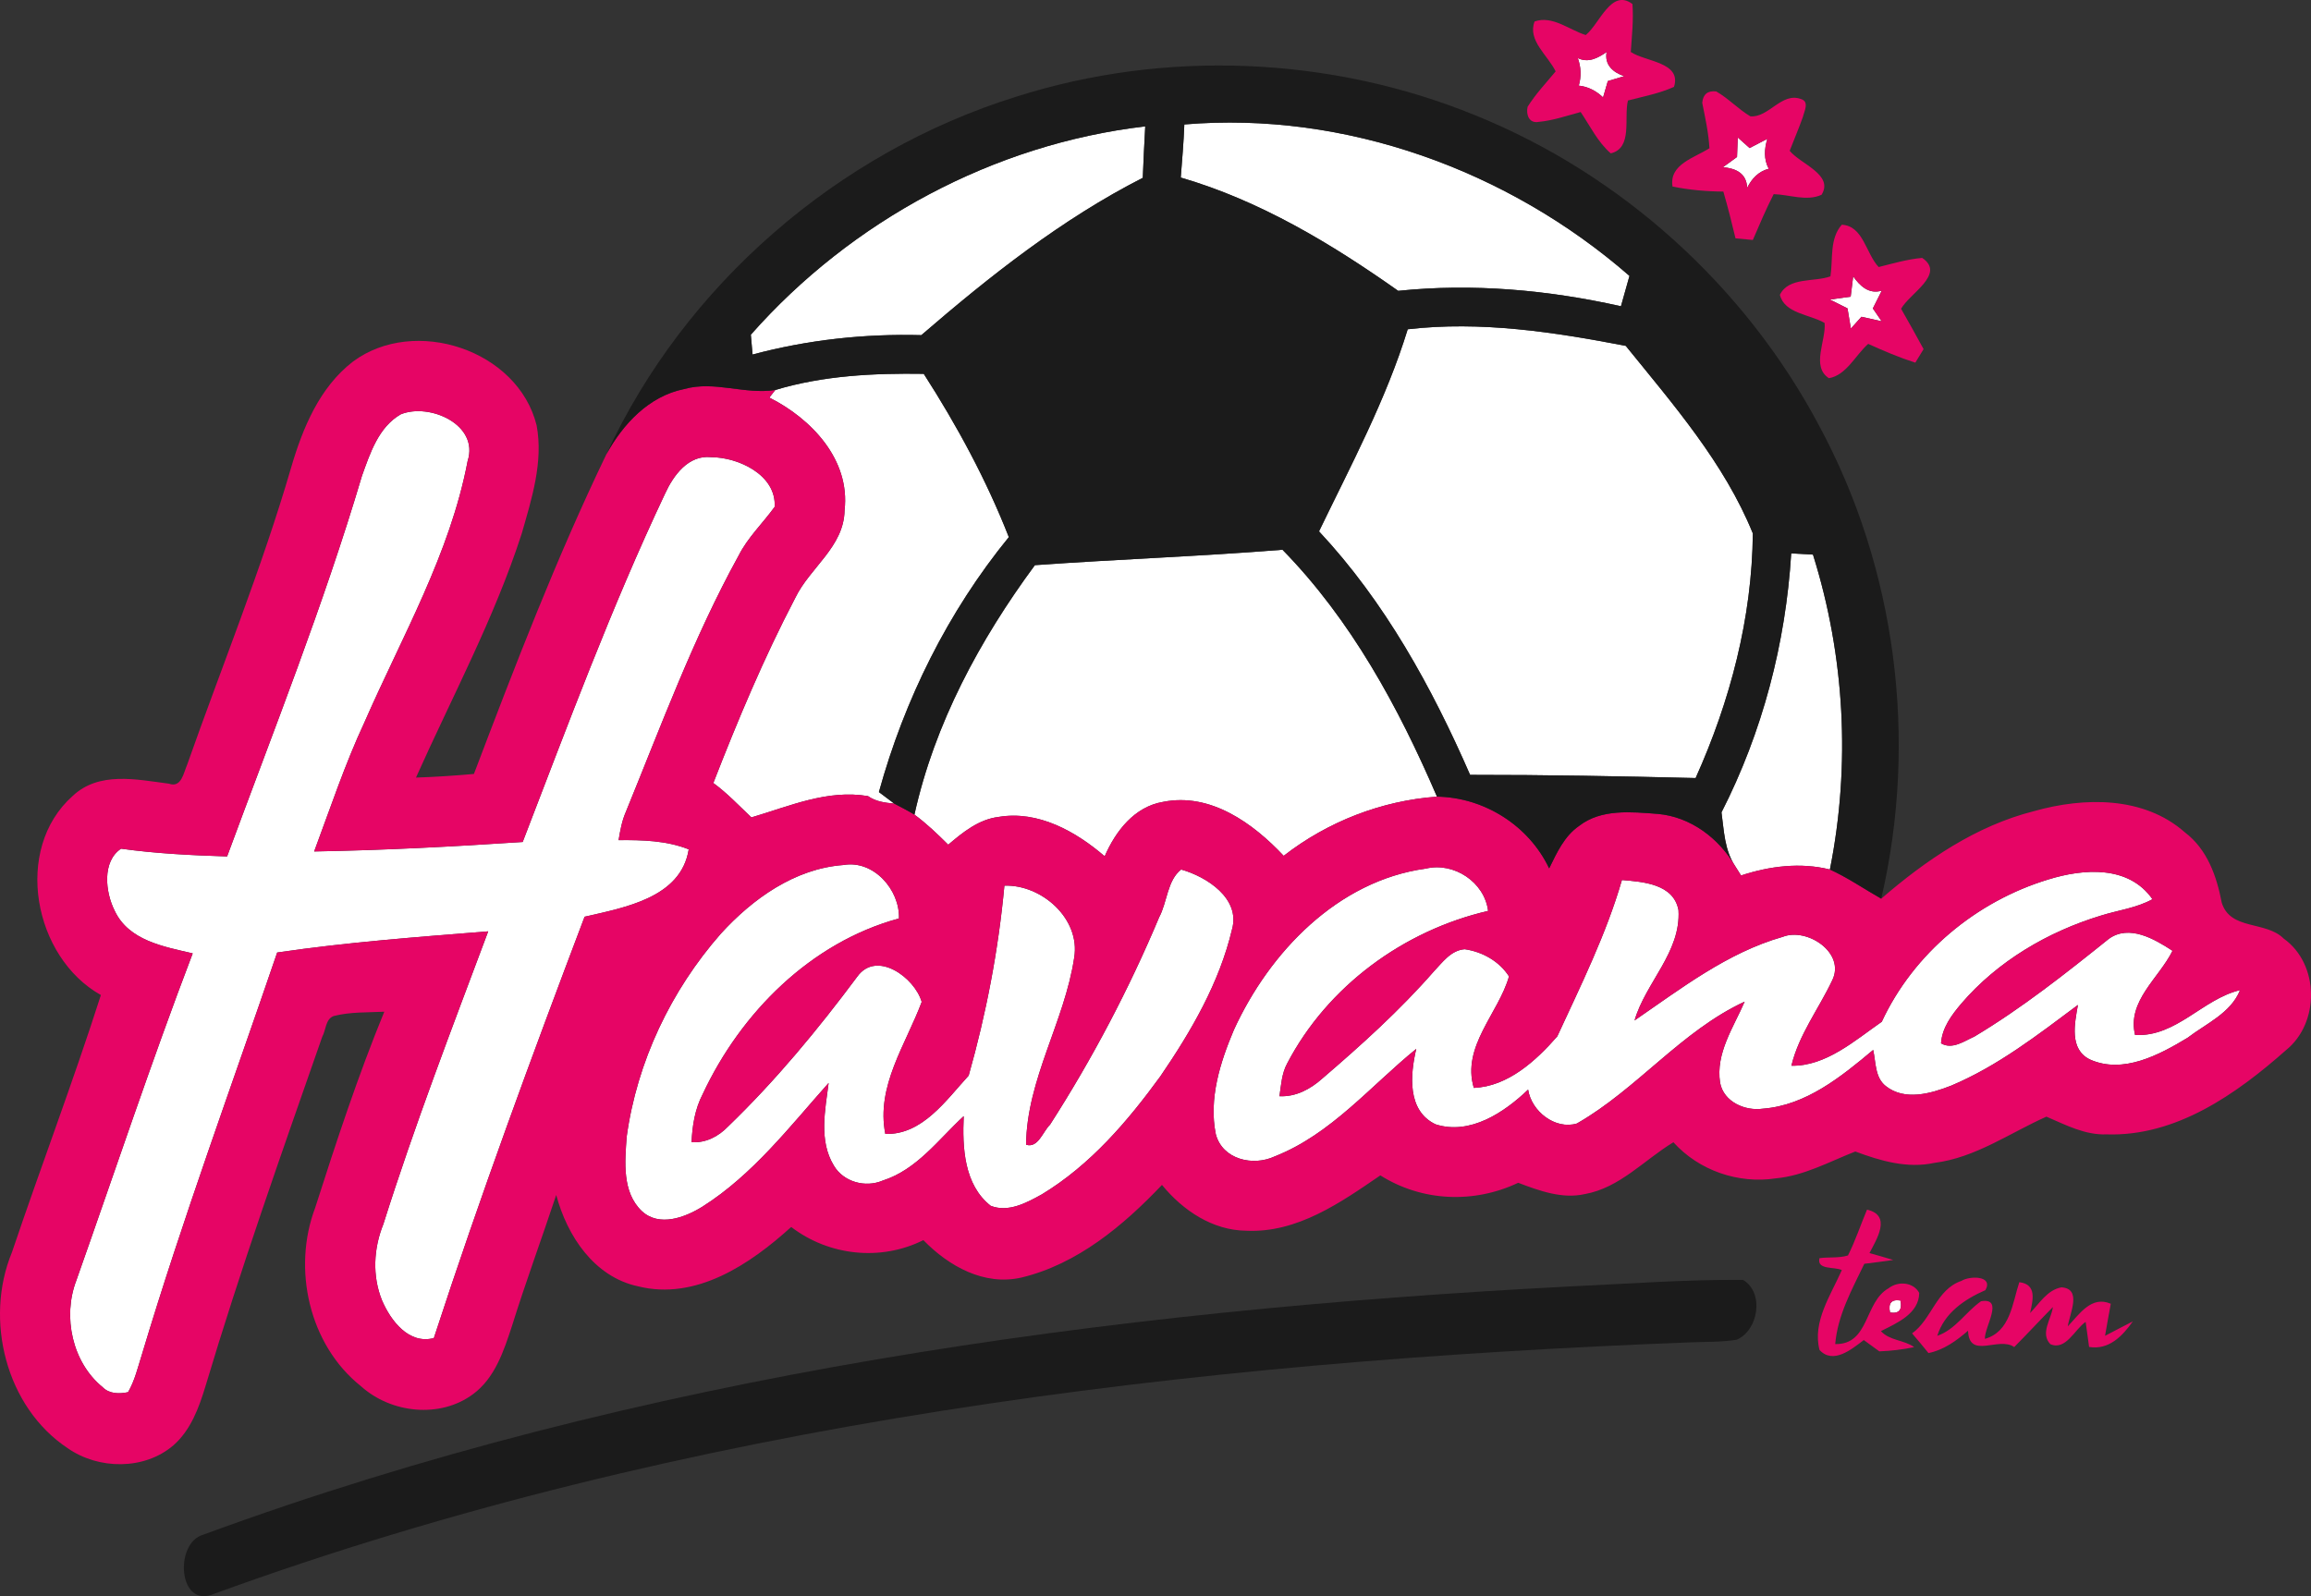 <?xml version="1.0" encoding="utf-8"?>
<!-- Generator: Adobe Illustrator 16.0.3, SVG Export Plug-In . SVG Version: 6.00 Build 0)  -->
<!DOCTYPE svg PUBLIC "-//W3C//DTD SVG 1.1//EN" "http://www.w3.org/Graphics/SVG/1.1/DTD/svg11.dtd">
<svg version="1.1" id="Layer_1" xmlns="http://www.w3.org/2000/svg" xmlns:xlink="http://www.w3.org/1999/xlink" x="0px" y="0px"
	 width="512px" height="353.727px" viewBox="0 0 512 353.727" enable-background="new 0 0 512 353.727" xml:space="preserve">
<rect x="0" y="0" width="512" height="353.727" fill="#333333" stroke="none"/>
<g>
	<path fill="#FFFFFF" d="M349.561,12.879c2.345,1.128,4.44-0.014,6.39-1.348c-0.527,2.843,1.436,4.529,3.884,5.349
		c-0.908,0.279-2.711,0.821-3.62,1.085c-0.264,0.909-0.792,2.711-1.056,3.62c-1.509-1.437-3.298-2.389-5.378-2.608
		C350.367,16.91,350.293,14.887,349.561,12.879z"/>
	<path fill="#FFFFFF" d="M262.388,27.58c35.613-3.005,71.814,10.186,98.62,33.562c-0.631,2.242-1.26,4.485-1.891,6.727
		c-16.137-3.62-32.858-5.129-49.347-3.415c-14.817-10.463-30.646-20.005-48.174-25.105C261.904,35.421,262.241,31.507,262.388,27.58
		z"/>
	<path fill="#FFFFFF" d="M166.347,74.171c22.292-25.267,53.846-42.253,87.378-46.166c-0.205,3.795-0.396,7.606-0.542,11.402
		c-17.938,9.146-33.884,21.764-49.068,34.866c-12.619-0.337-25.208,1.041-37.387,4.294C166.626,77.468,166.45,75.27,166.347,74.171z
		"/>
	<path fill="#FFFFFF" d="M384.999,30.466c0.659,0.587,1.963,1.759,2.624,2.345c1.304-0.674,2.608-1.363,3.927-2.038
		c-0.674,2.214-0.821,4.514,0.308,6.625c-2.271,0.587-3.781,2.213-4.777,4.236c-0.132-3.224-2.462-4.309-5.349-4.587
		c1.041-0.748,2.066-1.51,3.106-2.257C384.882,33.706,384.97,31.551,384.999,30.466z"/>
	<path fill="#FFFFFF" d="M410.573,61.244c1.48,2.125,3.488,4.016,6.331,3.166c-0.674,1.305-1.333,2.624-1.978,3.942
		c0.484,0.718,1.466,2.14,1.949,2.843c-1.114-0.249-3.356-0.747-4.47-0.996c-0.586,0.659-1.758,1.963-2.345,2.608
		c-0.19-1.114-0.557-3.356-0.747-4.47c-1.305-0.645-2.609-1.305-3.899-1.95c1.144-0.161,3.444-0.483,4.602-0.645
		C410.148,64.615,410.441,62.373,410.573,61.244z"/>
	<path fill="#FFFFFF" d="M311.881,72.968c16.165-1.875,32.433,0.616,48.306,3.679c10.494,12.971,21.837,25.97,28.154,41.564
		c-0.161,18.716-5.027,37.196-12.677,54.212c-16.649-0.411-33.298-0.718-49.962-0.704c-8.486-19.448-18.906-38.384-33.474-53.963
		C299.306,103.087,307.073,88.607,311.881,72.968z"/>
	<path fill="#FFFFFF" d="M171.77,86.423c10.641-3.209,21.853-3.737,32.888-3.576c7.357,11.446,13.88,23.508,18.848,36.185
		c-13.469,16.502-23.127,35.98-28.784,56.498c1.113,0.85,2.242,1.7,3.385,2.551c-2.037-0.176-4.104-0.455-5.803-1.656
		c-9.014-1.524-17.441,2.257-25.839,4.719c-2.755-2.608-5.349-5.378-8.427-7.621c5.423-13.938,11.212-27.758,18.145-41.007
		c3.239-6.742,10.801-11.315,10.933-19.434c1.29-11.212-7.343-20.284-16.664-24.974C170.773,87.683,171.448,86.848,171.77,86.423z"
		/>
	<path fill="#FFFFFF" d="M88.789,91.816c6.361-2.594,17.412,2.287,14.817,10.347c-3.898,20.547-14.524,38.867-22.82,57.817
		c-4.352,9.321-7.591,19.082-11.182,28.711c15.403-0.263,30.821-1.07,46.195-2.095c9.995-25.926,19.654-52.043,31.54-77.192
		c1.846-4.031,5.159-8.619,10.186-8.09c6.038,0.014,14.509,3.927,14.099,11.006c-2.624,3.635-5.95,6.771-7.987,10.816
		c-10.01,18.159-17.162,37.666-24.988,56.807c-0.865,1.979-1.246,4.118-1.598,6.243c5.247-0.043,10.582,0.074,15.536,2.038
		c-1.7,10.757-14.26,12.897-23.069,14.934c-11.709,30.924-23.156,61.937-33.401,93.373c-5.54,1.466-9.556-3.869-11.476-8.339
		c-2.198-5.422-1.875-11.535,0.293-16.913c6.918-21.91,15.169-43.367,23.229-64.881c-15.608,1.246-31.246,2.403-46.752,4.69
		c-10.113,29.649-20.973,59.063-29.972,89.093c-0.894,2.813-1.568,5.759-3.063,8.339c-1.936,0.41-4.164,0.41-5.644-1.114
		c-6.742-5.496-8.882-15.623-5.833-23.61c8.559-24.182,16.65-48.555,25.796-72.517c-6.391-1.495-14.173-2.814-17.281-9.438
		c-2.096-4.133-2.829-10.962,1.408-13.762c7.797,1.085,15.638,1.466,23.494,1.715c10.317-27.978,21.383-55.722,29.869-84.315
		C81.989,100.448,83.864,94.645,88.789,91.816z"/>
	<path fill="#FFFFFF" d="M229.28,125.247c18.275-1.305,36.595-1.949,54.856-3.415c15.184,15.521,25.707,34.91,34.222,54.711
		c-12.326,0.908-24.211,5.54-33.958,13.116c-6.786-7.226-16.224-14.055-26.704-11.959c-6.375,1.07-10.522,6.479-12.956,12.062
		c-6.419-5.524-14.758-10.201-23.508-8.72c-4.397,0.542-7.9,3.385-11.153,6.155c-2.375-2.359-4.792-4.689-7.489-6.668
		C207.062,160.318,217.072,141.792,229.28,125.247z"/>
	<path fill="#FFFFFF" d="M396.84,122.638c1.598,0.073,3.21,0.161,4.822,0.264c7.065,22.482,8.369,46.679,3.752,69.791
		c-6.536-1.626-13.351-0.761-19.682,1.32c-0.323-0.528-0.982-1.569-1.32-2.096c-2.359-3.518-2.461-7.841-3.018-11.886
		C390.466,162.253,395.625,142.555,396.84,122.638z"/>
	<path fill="#FFFFFF" d="M159.665,206.953c7.079-7.782,16.415-14.465,27.201-15.257c6.683-1.173,12.516,5.51,12.296,11.842
		c-19.551,5.32-35.027,20.87-43.469,38.911c-1.715,3.298-2.315,6.977-2.477,10.67c3.181,0.205,5.95-1.261,8.119-3.503
		c10.523-10.157,19.874-21.471,28.594-33.181c4.293-5.964,12.736,0.22,14.274,5.599c-3.502,9.424-10.156,18.657-8.061,29.253
		c8.208,0.264,13.484-7.504,18.467-12.927c3.884-13.704,6.595-27.86,7.914-42.091c8.252-0.279,16.898,7.342,15.462,15.975
		c-2.11,14.143-10.523,26.953-10.655,41.433c2.653,0.85,3.737-2.946,5.306-4.441c9.35-14.568,17.47-29.986,24.167-45.946
		c1.818-3.385,1.788-8.178,4.88-10.597c5.643,1.583,13.19,6.42,11.271,13.264c-2.8,11.856-9.042,22.556-15.843,32.521
		c-7.284,10.024-15.579,19.727-26.292,26.205c-3.371,1.861-7.416,4.075-11.329,2.536c-5.921-4.646-6.302-12.956-5.979-19.874
		c-5.613,5.174-10.376,11.872-17.968,14.29c-3.811,1.627-8.677,0.308-10.802-3.327c-3.386-5.54-1.92-12.295-1.158-18.32
		c-8.662,9.732-16.825,20.373-27.963,27.422c-3.87,2.403-9.57,4.558-13.425,0.982c-4.411-4.207-3.751-10.933-3.355-16.474
		C141.11,235.327,148.644,219.513,159.665,206.953z"/>
	<path fill="#FFFFFF" d="M273.365,228.233c7.885-17.235,23.025-33.078,42.546-35.745c6.199-1.495,13,3.004,13.776,9.379
		c-18.701,4.324-35.584,16.693-44.51,33.797c-1.216,2.228-1.348,4.807-1.714,7.269c3.634,0.161,6.844-1.554,9.482-3.913
		c8.661-7.431,17.162-15.096,24.68-23.698c1.95-2.038,3.796-4.72,6.874-4.969c3.899,0.557,7.665,2.653,9.82,6.023
		c-2.301,8.164-10.538,15.506-7.797,24.709c7.563-0.308,13.777-6.023,18.496-11.416c5.232-11.344,10.831-22.614,14.319-34.647
		c4.719,0.396,11.446,0.865,12.531,6.668c0.571,9.321-7.285,16.033-9.732,24.446c10.332-7.093,20.577-15.038,32.829-18.525
		c5.394-2.14,13.996,3.562,10.948,9.673c-2.99,6.317-7.373,11.989-9.028,18.892c7.636,0.146,14.055-5.599,20.02-9.747
		c7.035-15.168,20.988-26.718,36.933-31.54c7.768-2.403,17.763-3.18,23.039,4.382c-3.562,1.964-7.621,2.434-11.432,3.635
		c-11.784,3.591-22.878,10.112-30.938,19.521c-2.125,2.521-4.25,5.335-4.47,8.779c2.462,1.48,5.159-0.498,7.416-1.51
		c10.537-6.316,20.195-13.967,29.766-21.646c4.514-3.254,10.127,0.058,14.099,2.652c-2.99,6.068-10.112,11.139-8.295,18.657
		c9.16,0.484,14.963-7.987,23.259-9.936c-2.037,5.085-7.519,7.416-11.637,10.566c-6.272,3.782-14.274,8.09-21.603,4.808
		c-4.661-2.243-3.4-8.017-2.682-12.091c-8.896,6.639-17.807,13.571-28.11,17.895c-4.5,1.758-10.273,3.414-14.466,0.073
		c-2.418-1.905-2.169-5.291-2.784-8.002c-7.035,5.906-14.876,12.282-24.388,13.015c-3.986,0.586-8.735-1.495-9.526-5.745
		c-1.025-6.552,2.976-12.252,5.438-17.968c-14.026,6.492-23.831,19.39-37.182,27.01c-4.792,1.407-10.04-2.682-10.788-7.518
		c-5.305,5.085-12.882,10.142-20.503,7.694c-6.346-3.004-5.628-11.007-4.279-16.723c-10.157,8.237-18.862,18.906-31.32,23.815
		c-4.822,2.272-11.593,0.733-13.088-4.895C267.766,243.49,270.317,235.444,273.365,228.233z"/>
	<path fill="#FFFFFF" d="M418.736,290.858c-0.439-2.082,0.323-2.961,2.301-2.653C421.477,290.287,420.701,291.18,418.736,290.858z"
		/>
</g>
<g>
	<g>
		<path fill="#E60565" d="M351.32,7.765c3.092-2.477,5.627-10.406,10.347-6.874c0.264,3.547-0.132,7.093-0.367,10.625
			c3.21,2.184,11.329,2.228,9.571,7.738c-3.254,1.465-6.786,2.125-10.2,3.019c-0.953,3.796,1.128,10.553-3.811,11.71
			c-2.887-2.507-4.558-6.039-6.668-9.16c-3.078,0.82-6.097,1.89-9.263,2.183c-2.183,0.425-2.873-1.626-2.491-3.341
			c1.773-2.829,4.089-5.276,6.213-7.841c-1.671-3.518-6.302-6.874-4.66-11.066C343.933,3.368,347.67,6.636,351.32,7.765z
			 M349.561,12.879c0.732,2.008,0.806,4.03,0.22,6.097c2.081,0.22,3.869,1.172,5.378,2.608c0.264-0.908,0.792-2.711,1.056-3.62
			c0.909-0.264,2.711-0.806,3.62-1.085c-2.448-0.82-4.411-2.506-3.884-5.349C354.001,12.865,351.906,14.008,349.561,12.879z"/>
	</g>
	<g>
		<path fill="#E60565" d="M377.128,22.787c0.176-1.906,1.217-2.755,3.107-2.521c2.711,1.554,4.865,3.913,7.548,5.511
			c4.074,0.367,6.961-5.481,11.27-3.811c1.875,0.601,0.63,2.77,0.367,3.972c-0.894,2.521-1.95,4.983-2.917,7.475
			c2.39,2.96,9.82,5.276,7.064,9.746c-3.297,1.524-7.138-0.043-10.611-0.132c-1.699,3.312-3.15,6.742-4.616,10.156
			c-1.29-0.117-2.579-0.234-3.84-0.366c-0.821-3.473-1.7-6.933-2.697-10.362c-3.781-0.029-7.563-0.366-11.256-1.113
			c-0.806-4.969,4.91-6.361,8.178-8.501C378.536,29.441,377.788,26.114,377.128,22.787z M384.999,30.466
			c-0.029,1.085-0.117,3.239-0.162,4.324c-1.041,0.747-2.066,1.509-3.106,2.257c2.887,0.278,5.217,1.363,5.349,4.587
			c0.996-2.022,2.506-3.649,4.777-4.236c-1.128-2.11-0.982-4.411-0.308-6.625c-1.319,0.675-2.624,1.363-3.927,2.038
			C386.962,32.226,385.658,31.053,384.999,30.466z"/>
	</g>
	<g>
		<path fill="#E60565" d="M405.532,61.244c0.601-3.81-0.249-8.339,2.521-11.446c4.792,0.279,5.32,6.391,8.163,9.38
			c3.166-0.792,6.346-1.729,9.644-2.023c5.261,3.577-2.755,7.841-4.675,11.271c1.686,2.96,3.356,5.936,4.983,8.939
			c-0.455,0.748-1.378,2.257-1.832,3.005c-3.576-1.144-7.021-2.609-10.436-4.163c-2.828,2.492-4.822,6.932-8.705,7.607
			c-4.001-2.594-0.602-8.325-0.953-12.238c-3.254-1.92-8.897-2.067-9.908-6.244C396.284,61.332,401.912,62.563,405.532,61.244z
			 M410.573,61.244c-0.132,1.129-0.425,3.372-0.557,4.5c-1.158,0.161-3.458,0.484-4.602,0.645c1.29,0.645,2.594,1.305,3.899,1.95
			c0.19,1.113,0.557,3.356,0.747,4.47c0.587-0.645,1.759-1.95,2.345-2.608c1.114,0.249,3.356,0.747,4.47,0.996
			c-0.483-0.704-1.465-2.125-1.949-2.843c0.645-1.319,1.304-2.638,1.978-3.942C414.061,65.26,412.054,63.369,410.573,61.244z"/>
	</g>
	<g>
		<path fill="#E60565" d="M78.192,80.135c13.645-10.142,36.566-2.623,40.699,14.143c1.51,8.09-1.084,16.225-3.297,23.948
			c-6.053,18.745-15.418,36.156-23.435,54.094c4.279-0.146,8.574-0.425,12.838-0.806c9.072-23.875,18.232-47.778,29.327-70.803
			c3.678-6.727,9.438-12.926,17.25-14.495c6.697-1.905,13.439,1.275,20.195,0.206c-0.322,0.425-0.997,1.26-1.319,1.685
			c9.321,4.69,17.954,13.762,16.664,24.974c-0.132,8.119-7.694,12.692-10.933,19.434c-6.932,13.249-12.722,27.069-18.145,41.007
			c3.078,2.242,5.672,5.012,8.427,7.621c8.398-2.461,16.825-6.243,25.839-4.719c1.699,1.202,3.766,1.48,5.803,1.656
			c1.495,0.776,3.02,1.568,4.485,2.447c2.697,1.979,5.115,4.309,7.489,6.668c3.253-2.77,6.756-5.612,11.153-6.155
			c8.75-1.481,17.089,3.195,23.508,8.72c2.433-5.583,6.581-10.992,12.956-12.062c10.48-2.095,19.918,4.734,26.704,11.959
			c9.746-7.577,21.632-12.208,33.958-13.116c10.464,0.161,20.372,6.419,24.856,15.901c1.685-3.429,3.342-7.137,6.61-9.394
			c4.895-3.84,11.622-3.122,17.44-2.682c7.254,0.63,13.542,5.364,17.147,11.549c0.337,0.527,0.997,1.568,1.32,2.096
			c6.331-2.081,13.146-2.946,19.682-1.32c3.972,1.818,7.577,4.31,11.374,6.463c9.893-8.544,21.001-16.151,33.87-19.404
			c11.065-3.123,24.329-3.342,33.43,4.734c4.924,3.737,7.02,9.687,8.134,15.549c1.905,6.2,9.761,3.987,13.718,7.958
			c7.944,5.657,8.046,18.687,0.513,24.739c-10.992,9.731-24.357,19.155-39.702,18.657c-4.822,0.19-9.087-2.096-13.367-3.928
			c-8.119,3.621-15.726,9.102-24.827,10.245c-5.994,1.304-11.944-0.44-17.514-2.521c-5.759,2.257-11.314,5.364-17.602,5.951
			c-8.325,1.275-17.06-1.744-22.702-8.002c-6.479,3.928-11.9,10.112-19.639,11.49c-5.056,1.128-10.068-0.747-14.744-2.506
			c-9.834,4.661-21.338,4.163-30.542-1.642c-8.837,6.053-18.422,12.78-29.663,12.267c-7.534-0.073-14.099-4.514-18.716-10.156
			c-8.589,9.042-18.76,17.558-31.144,20.533c-8.295,1.891-16.122-2.55-21.721-8.295c-9.453,4.733-20.943,3.473-29.282-2.917
			c-9.072,8.237-21.089,16.371-33.958,13.146c-9.717-2.095-15.682-11.182-18.1-20.239c-3.224,9.717-6.771,19.316-9.819,29.091
			c-1.803,5.482-3.752,11.461-8.589,15.038c-7.313,5.452-18.173,4.265-24.827-1.729c-11.519-9.145-15.285-26.014-10.171-39.556
			c4.675-14.626,9.483-29.239,15.316-43.455c-3.738,0.191-7.548,0.015-11.183,0.953c-1.861,0.645-1.729,3.106-2.564,4.602
			c-8.985,25.721-18.1,51.413-25.898,77.53c-1.436,4.719-3.239,9.643-7.063,12.999c-6.435,5.541-16.607,5.423-23.436,0.645
			C1.292,311.845-3.516,292.44,2.64,277.536c6.434-19.053,13.586-37.886,19.712-57.026c-14.934-8.369-19.492-32.316-6.272-44.1
			c5.862-5.54,14.189-3.664,21.341-2.741c2.799,1.012,3.253-2.447,4.044-4.206c7.739-21.955,16.547-43.542,23.054-65.908
			C67.069,94.85,70.792,85.837,78.192,80.135z M88.789,91.816c-4.924,2.828-6.8,8.632-8.603,13.659
			c-8.486,28.593-19.552,56.337-29.869,84.315c-7.855-0.249-15.697-0.63-23.494-1.715c-4.237,2.8-3.504,9.629-1.408,13.762
			c3.108,6.625,10.89,7.943,17.281,9.438c-9.146,23.962-17.237,48.335-25.796,72.517c-3.049,7.988-0.909,18.115,5.833,23.61
			c1.48,1.524,3.708,1.524,5.644,1.114c1.495-2.58,2.169-5.525,3.063-8.339c8.999-30.03,19.858-59.444,29.972-89.093
			c15.506-2.287,31.144-3.444,46.752-4.69c-8.061,21.515-16.312,42.971-23.229,64.881c-2.169,5.378-2.492,11.491-0.293,16.913
			c1.92,4.47,5.936,9.805,11.476,8.339c10.245-31.436,21.691-62.448,33.401-93.373c8.809-2.037,21.369-4.177,23.069-14.934
			c-4.954-1.964-10.289-2.081-15.536-2.038c0.352-2.125,0.733-4.264,1.598-6.243c7.827-19.141,14.979-38.648,24.988-56.807
			c2.037-4.045,5.364-7.181,7.987-10.816c0.411-7.079-8.061-10.992-14.099-11.006c-5.027-0.528-8.34,4.06-10.186,8.09
			c-11.886,25.149-21.544,51.266-31.54,77.192c-15.374,1.025-30.792,1.832-46.195,2.095c3.591-9.629,6.83-19.39,11.182-28.711
			c8.296-18.95,18.921-37.27,22.82-57.817C106.2,94.103,95.149,89.222,88.789,91.816z M159.665,206.953
			c-11.021,12.56-18.554,28.374-20.826,44.964c-0.396,5.541-1.056,12.267,3.355,16.474c3.855,3.576,9.556,1.421,13.425-0.982
			c11.138-7.049,19.301-17.69,27.963-27.422c-0.762,6.024-2.228,12.78,1.158,18.32c2.125,3.635,6.991,4.955,10.802,3.327
			c7.591-2.418,12.354-9.116,17.968-14.29c-0.322,6.918,0.059,15.228,5.979,19.874c3.913,1.539,7.958-0.674,11.329-2.536
			c10.713-6.478,19.009-16.18,26.292-26.205c6.801-9.965,13.043-20.665,15.843-32.521c1.92-6.844-5.628-11.681-11.271-13.264
			c-3.092,2.419-3.063,7.211-4.88,10.597c-6.697,15.96-14.817,31.378-24.167,45.946c-1.569,1.495-2.653,5.292-5.306,4.441
			c0.131-14.48,8.544-27.29,10.655-41.433c1.436-8.632-7.21-16.254-15.462-15.975c-1.319,14.231-4.03,28.388-7.914,42.091
			c-4.983,5.423-10.259,13.19-18.467,12.927c-2.095-10.597,4.559-19.83,8.061-29.253c-1.539-5.379-9.981-11.563-14.274-5.599
			c-8.721,11.71-18.071,23.024-28.594,33.181c-2.169,2.242-4.938,3.708-8.119,3.503c0.162-3.693,0.762-7.372,2.477-10.67
			c8.442-18.042,23.918-33.591,43.469-38.911c0.22-6.332-5.613-13.015-12.296-11.842
			C176.079,192.488,166.743,199.171,159.665,206.953z M273.365,228.233c-3.048,7.211-5.599,15.257-4.001,23.127
			c1.495,5.627,8.267,7.167,13.088,4.895c12.458-4.91,21.163-15.579,31.32-23.815c-1.349,5.715-2.067,13.718,4.279,16.723
			c7.621,2.447,15.198-2.609,20.503-7.694c0.748,4.836,5.995,8.925,10.788,7.518c13.351-7.621,23.156-20.518,37.182-27.01
			c-2.462,5.715-6.463,11.416-5.438,17.968c0.792,4.25,5.54,6.331,9.526,5.745c9.512-0.733,17.353-7.108,24.388-13.015
			c0.615,2.711,0.366,6.097,2.784,8.002c4.192,3.341,9.966,1.685,14.466-0.073c10.303-4.324,19.213-11.256,28.11-17.895
			c-0.718,4.074-1.979,9.848,2.682,12.091c7.328,3.283,15.33-1.026,21.603-4.808c4.118-3.151,9.6-5.481,11.637-10.566
			c-8.295,1.949-14.099,10.42-23.259,9.936c-1.817-7.518,5.305-12.589,8.295-18.657c-3.972-2.594-9.585-5.906-14.099-2.652
			c-9.57,7.68-19.229,15.33-29.766,21.646c-2.257,1.012-4.954,2.99-7.416,1.51c0.22-3.444,2.344-6.258,4.47-8.779
			c8.061-9.409,19.155-15.93,30.938-19.521c3.811-1.201,7.87-1.671,11.432-3.635c-5.276-7.563-15.271-6.785-23.039-4.382
			c-15.945,4.822-29.898,16.372-36.933,31.54c-5.965,4.148-12.384,9.893-20.02,9.747c1.656-6.903,6.039-12.575,9.028-18.892
			c3.048-6.111-5.555-11.813-10.948-9.673c-12.252,3.488-22.497,11.432-32.829,18.525c2.447-8.413,10.303-15.125,9.732-24.446
			c-1.085-5.804-7.812-6.272-12.531-6.668c-3.488,12.033-9.086,23.303-14.319,34.647c-4.719,5.393-10.934,11.108-18.496,11.416
			c-2.74-9.204,5.496-16.545,7.797-24.709c-2.155-3.371-5.921-5.467-9.82-6.023c-3.078,0.249-4.924,2.931-6.874,4.969
			c-7.518,8.603-16.019,16.268-24.68,23.698c-2.639,2.359-5.848,4.074-9.482,3.913c0.366-2.462,0.498-5.042,1.714-7.269
			c8.926-17.104,25.81-29.473,44.51-33.797c-0.776-6.375-7.577-10.875-13.776-9.379C296.39,195.155,281.25,210.998,273.365,228.233z
			"/>
	</g>
	<g>
		<path fill="#E60565" d="M409.416,278.225c1.656-3.283,2.799-6.786,4.221-10.157c5.524,1.275,2.14,6.537,0.542,9.628
			c1.744,0.484,3.503,0.983,5.262,1.524c-2.14,0.308-4.28,0.601-6.405,0.85c-2.727,5.687-5.907,11.388-6.448,17.792
			c7.62,0.147,6.419-9.35,11.827-12.37c2.038-1.612,5.467-1.422,6.786,1.026c-0.044,4.631-4.983,6.698-8.486,8.471
			c1.935,2.14,5.1,1.92,7.373,3.547c-2.565,0.542-5.13,0.835-7.724,0.938c-1.158-0.85-2.302-1.685-3.444-2.506
			c-2.653,2.007-6.771,5.481-9.805,2.198c-1.627-6.244,2.52-12.179,4.939-17.705c-1.598-0.792-5.584,0.044-4.954-2.638
			C405.18,278.532,407.364,278.854,409.416,278.225z M418.736,290.858c1.964,0.322,2.741-0.572,2.301-2.653
			C419.059,287.897,418.297,288.776,418.736,290.858z"/>
	</g>
	<path fill="#E60565" d="M434.565,283.852c1.758-1.128,7.123-1.216,5.306,2.052c-4.631,2.023-9.101,5.057-10.67,10.127
		c4.075-1.407,6.303-5.306,9.702-7.665c5.218-0.85,0.704,5.716,0.851,8.339c5.643-1.597,6.082-7.9,7.621-12.56
		c3.943,0.484,3.019,3.942,2.389,6.844c2.052-2.125,3.811-5.129,6.933-5.701c4.66,0.278,1.816,5.862,1.421,8.647
		c2.58-2.697,5.203-6.874,9.526-5.012c-0.425,2.374-0.879,4.733-1.275,7.108c2.053-1.055,4.089-2.155,6.156-3.195
		c-2.286,3.239-5.305,6.391-9.687,5.658c-0.19-1.378-0.572-4.163-0.762-5.555c-2.433,1.67-4.412,6.434-7.826,4.938
		c-2.301-2.418,0.205-5.51,0.571-8.222c-2.887,2.931-5.672,5.951-8.573,8.867c-3.459-2.433-9.981,2.843-10.23-3.62
		c-2.579,2.228-5.378,4.265-8.764,4.954c-1.202-1.509-2.403-2.931-3.635-4.368C427.984,292.397,428.967,285.743,434.565,283.852z"/>
</g>
<g>
	<g>
		<path fill="#1B1B1B" d="M225.103,21.439c33.035-10.523,69.718-8.985,101.8,4.133c32.316,13.088,59.693,37.841,76.05,68.633
			c17.191,31.774,22.012,69.792,13.835,104.951c-3.796-2.154-7.401-4.646-11.374-6.463c4.617-23.112,3.313-47.309-3.752-69.791
			c-1.611-0.103-3.224-0.191-4.822-0.264c-1.216,19.917-6.375,39.615-15.446,57.393c0.557,4.044,0.659,8.368,3.018,11.886
			c-3.605-6.185-9.893-10.919-17.147-11.549c-5.818-0.44-12.545-1.158-17.44,2.682c-3.268,2.257-4.925,5.965-6.61,9.394
			c-4.485-9.482-14.392-15.74-24.856-15.901c-8.515-19.801-19.038-39.19-34.222-54.711c-18.261,1.466-36.581,2.11-54.856,3.415
			c-12.208,16.546-22.219,35.071-26.688,55.282c-1.465-0.879-2.99-1.671-4.485-2.447c-1.144-0.851-2.272-1.701-3.385-2.551
			c5.657-20.518,15.315-39.996,28.784-56.498c-4.968-12.677-11.49-24.739-18.848-36.185c-11.035-0.161-22.247,0.366-32.888,3.576
			c-6.756,1.07-13.498-2.11-20.195-0.206c-7.812,1.569-13.572,7.768-17.25,14.495C151.677,63.12,185.635,33.75,225.103,21.439z
			 M262.388,27.58c-0.147,3.927-0.484,7.841-0.792,11.769c17.528,5.1,33.356,14.642,48.174,25.105
			c16.488-1.714,33.21-0.205,49.347,3.415c0.63-2.242,1.26-4.485,1.891-6.727C334.202,37.765,298.001,24.575,262.388,27.58z
			 M166.347,74.171c0.103,1.099,0.279,3.297,0.381,4.396c12.179-3.254,24.769-4.631,37.387-4.294
			c15.184-13.102,31.129-25.721,49.068-34.866c0.146-3.796,0.337-7.606,0.542-11.402C220.193,31.917,188.64,48.904,166.347,74.171z
			 M311.881,72.968c-4.808,15.639-12.575,30.119-19.654,44.789c14.568,15.579,24.988,34.515,33.474,53.963
			c16.664-0.015,33.313,0.293,49.962,0.704c7.65-17.016,12.516-35.497,12.677-54.212c-6.317-15.594-17.66-28.593-28.154-41.564
			C344.314,73.584,328.046,71.093,311.881,72.968z"/>
	</g>
	<path fill="#1B1B1B" d="M347.582,285.098c12.854-0.586,25.707-1.554,38.575-1.466c4.778,2.829,3.444,11.168-1.393,13.264
		c-3.444,0.557-6.947,0.44-10.406,0.586C263.692,301.747,152,315.113,47.43,353.204c-7.958,3.459-8.911-11.314-2.36-13.117
		C141.857,304.546,245.064,290.433,347.582,285.098z"/>
</g>
</svg>
